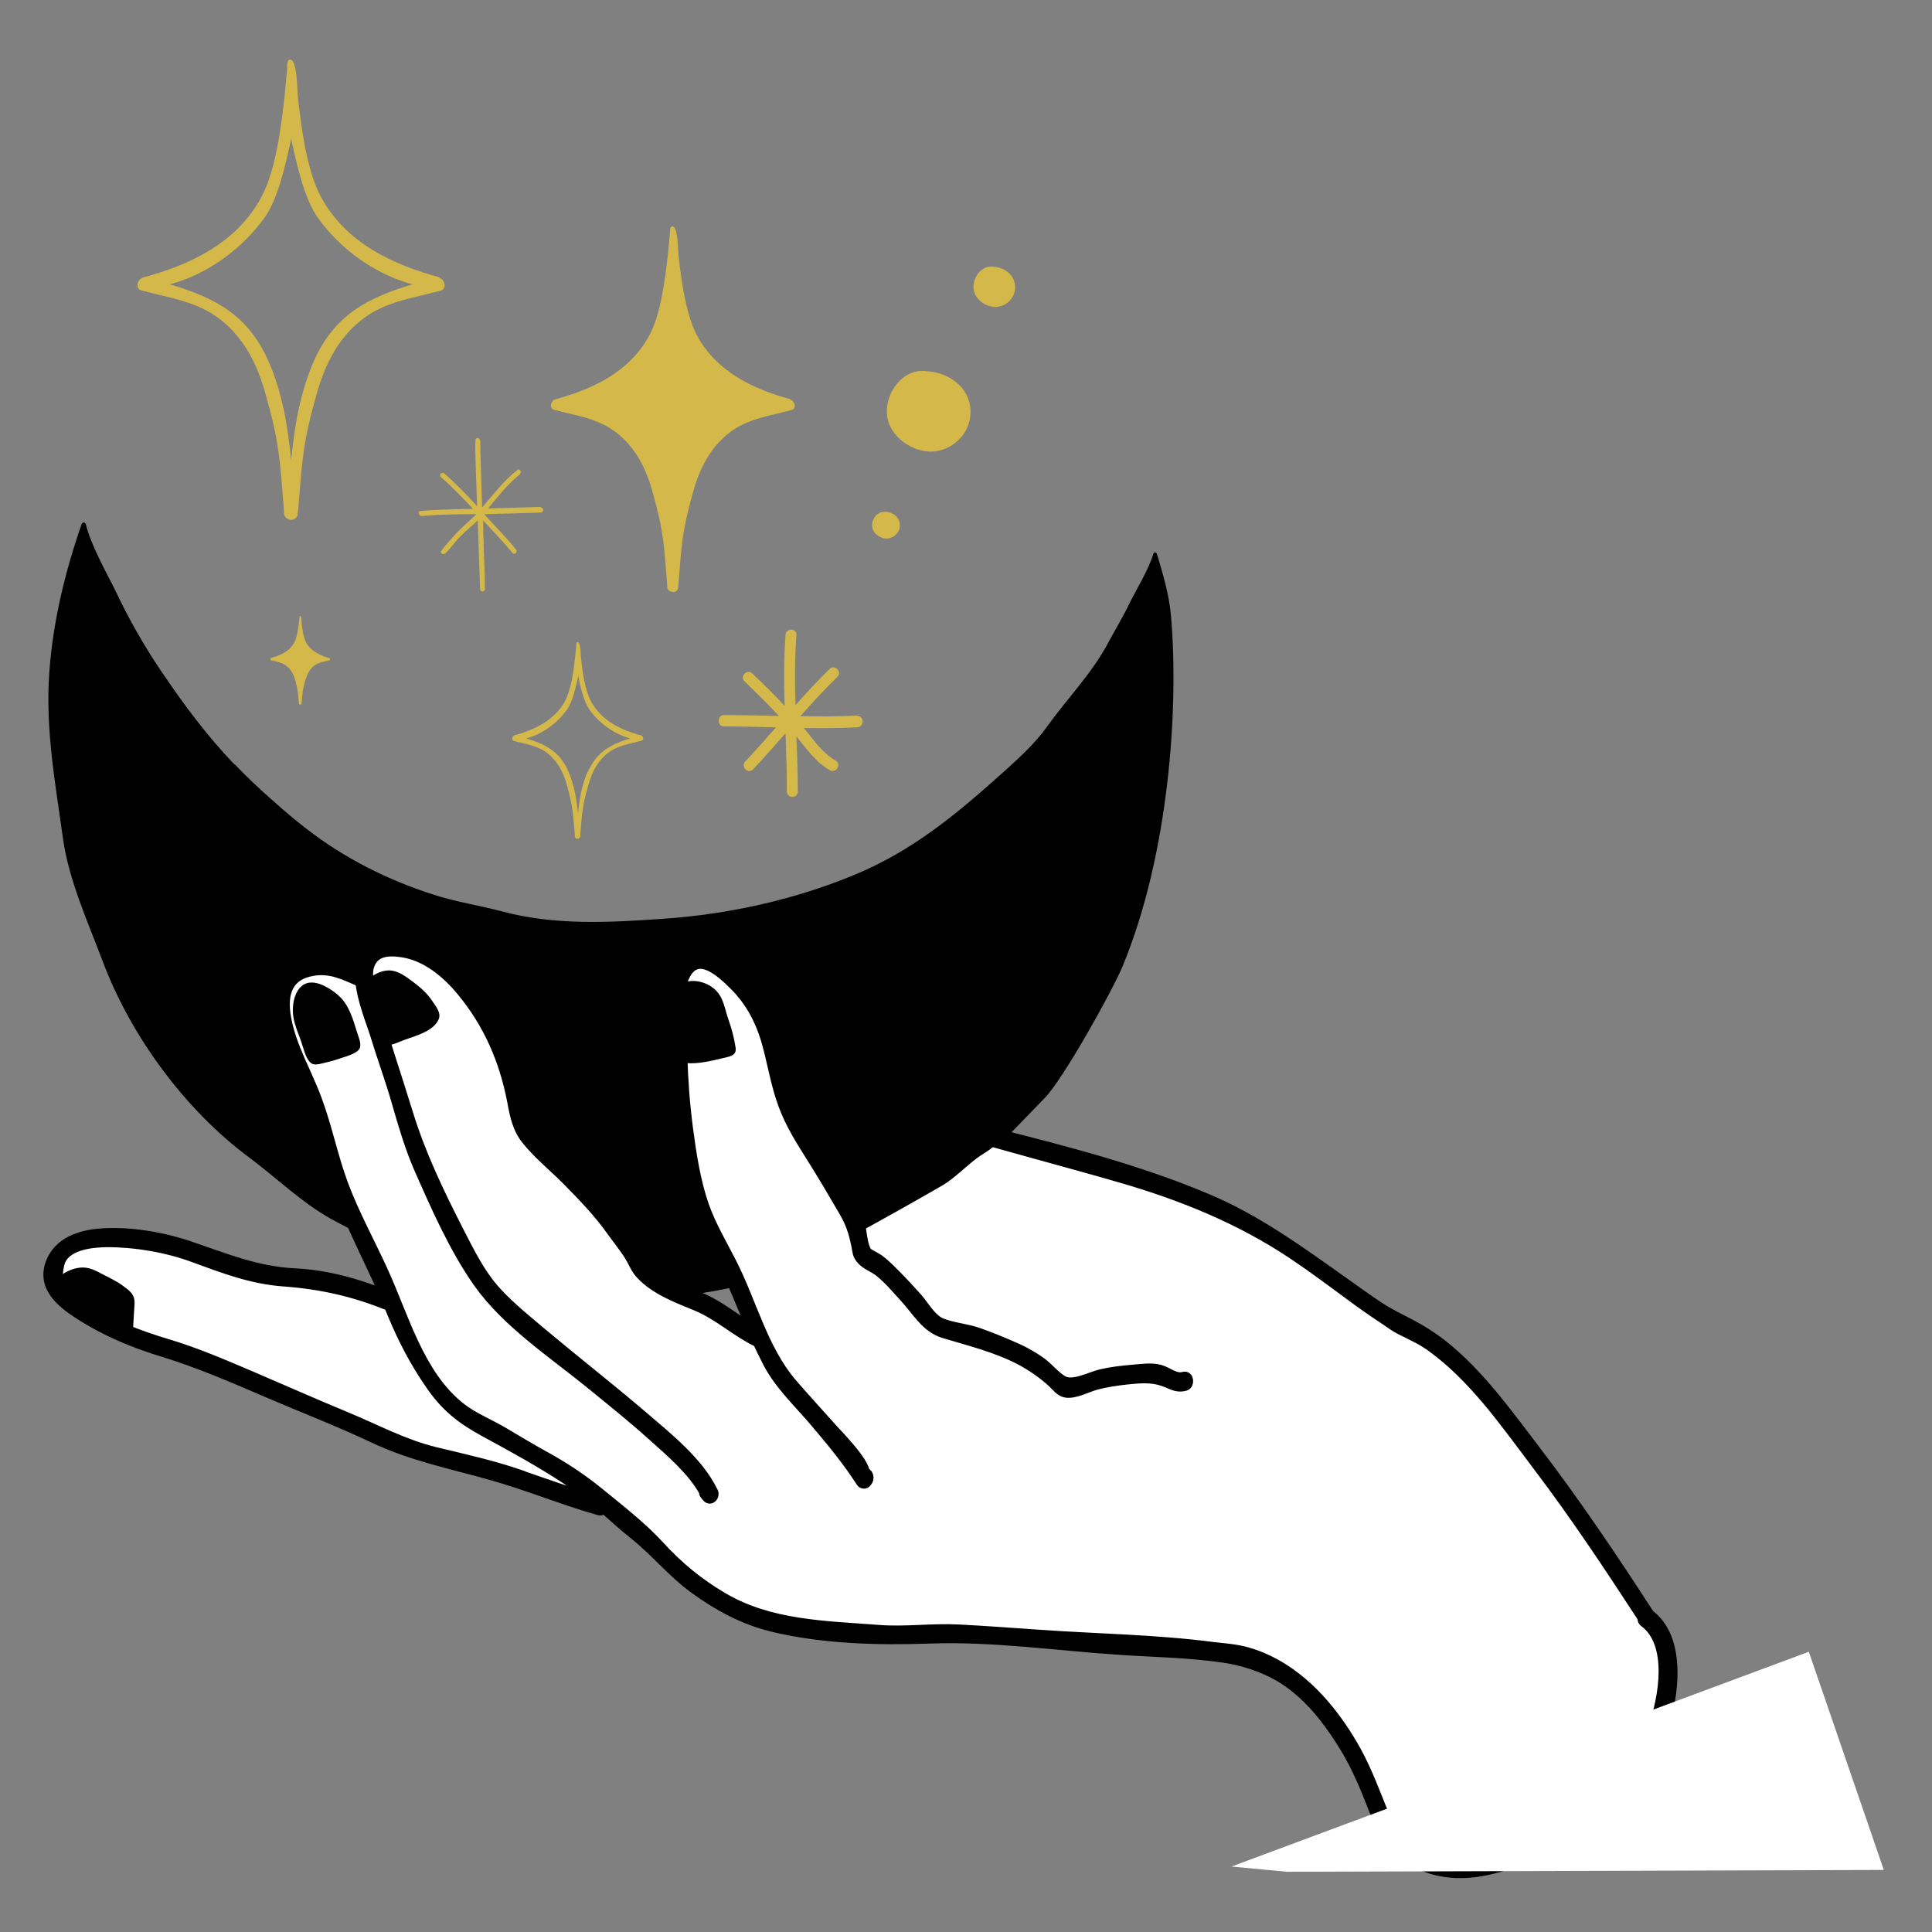 <svg viewBox="0 0 85 85" xmlns="http://www.w3.org/2000/svg" xmlns:xlink="http://www.w3.org/1999/xlink"><rect x="0" y="0" width="85" height="85" fill="#808080" stroke="none"/><clipPath id="a"><path d="m0 0h85v85h-85z"/></clipPath><g clip-path="url(#a)"><path d="m10.31 33.63c-1.2-1.26-2.2-2.59-3.23-4.12-.76-1.12-1.43-2.31-2.01-3.54-.23-.48-1.09-2-1.29-2.9-.02-.1-.16-.11-.19-.01-.73 2.1-1.26 4.29-1.42 6.51-.18 2.51.26 4.85.6 7.32.26 1.84 1.08 3.63 1.74 5.38 1.24 3.32 3.65 6.58 6.46 8.66 1.29.96 2.44 2.12 3.88 2.85.98.51 1.97 1.08 3.02 1.45 3.16 1.09 6.18 1.99 9.54 1.95 3.57-.04 7.13-.87 10.36-2.46 1.89-.93 3.65-2.11 5.25-3.49 1.02-.89 2.01-1.97 2.95-2.93.79-.8 2.98-4.72 3.42-5.79 2.04-4.92 2.48-11.37 2.13-15.4-.08-.93-.35-1.84-.62-2.74-.03-.08-.14-.09-.16 0-.19.67-.85 1.76-1.02 2.12-.31.65-.69 1.27-1.03 1.91-.73 1.32-1.77 2.37-2.64 3.59-.48.67-1.13 1.28-1.75 1.84-2.17 1.95-4.12 3.61-6.83 4.71-2.63 1.07-5.43 1.68-8.25 1.88-2.44.17-4.79.3-7.13-.32-1.01-.27-2.05-.42-3.05-.75-1.99-.64-3.89-1.59-5.56-2.89-.51-.39-1-.81-1.48-1.24-.6-.52-1.15-1.05-1.67-1.59z"/><g fill="#d4b94a"><path d="m37.72 31.48c-.83.05-1.67.04-2.51.03.53-.59 1.06-1.18 1.63-1.73.23-.22-.12-.57-.34-.35-.52.51-1.01 1.04-1.5 1.59-.03-1.03-.04-2.06.04-3.08.02-.32-.46-.32-.48 0-.08 1.03-.07 2.07-.04 3.11-.46-.49-.94-.96-1.42-1.42-.23-.22-.57.13-.34.35.51.5 1.02.99 1.51 1.52-.81-.02-1.62-.04-2.42-.04-.31 0-.31.5 0 .5.76 0 1.52.02 2.29.04-.44.5-.89 1.01-1.35 1.5-.22.23.13.58.34.35.49-.52.96-1.05 1.43-1.59.03.85.06 1.71.06 2.56 0 .32.48.32.48 0 0-.8-.03-1.61-.06-2.42.44.54.86 1.15 1.48 1.49.27.15.52-.28.24-.43-.57-.32-.98-.92-1.39-1.43.79.01 1.57.01 2.35-.03.31-.02.31-.51 0-.5z"/><path d="m43.67 11.73s-.01 0-.02 0h-.01c-.47-.03-.84.47-.81.94.03.51.58.88 1.05.83.43-.05.79-.42.78-.87 0-.55-.5-.89-1-.9z"/><path d="m38.92 22.52s0 0-.01 0c-.31-.02-.56.32-.54.62.02.34.39.59.7.55.28-.03.52-.28.52-.58 0-.37-.33-.59-.67-.6z"/><path d="m14.48 28.95c-.39-.11-.79-.29-1.01-.68-.12-.23-.17-.6-.2-.86 0-.04 0-.34-.08-.31-.02.01-.01.06-.02.08 0 .07-.01.15-.02.22-.03.26-.08.64-.2.86-.21.4-.62.58-1.01.68-.05.01-.07.1-.01.11.24.06.48.09.68.25s.31.38.38.63c.12.42.12.56.16.99v.03s.02.04.04.05h.04s.04-.02.04-.04v-.04c.04-.44.04-.57.16-.99.07-.24.18-.47.38-.63s.44-.19.68-.25c.06-.02.03-.1-.01-.11z"/><path d="m28.22 32.36c-.86-.23-1.75-.63-2.22-1.51-.27-.5-.38-1.33-.44-1.91-.01-.09-.01-.76-.17-.68-.04.02-.03.14-.04.18-.02.16-.03.33-.05.49-.06.58-.17 1.4-.44 1.91-.47.87-1.36 1.27-2.22 1.51-.1.03-.16.21-.03.25.52.14 1.05.2 1.49.55s.69.84.84 1.38c.26.94.27 1.23.35 2.19v.07c0 .06.04.1.08.11h.01s.02 0 .03 0h.03.01s.08-.05.08-.1v-.09c.08-.96.09-1.25.36-2.19.15-.54.4-1.03.84-1.38s.97-.41 1.49-.55c.13-.04.08-.22-.03-.25zm-2.37 1.59c-.25.59-.36 1.21-.42 1.85-.06-.64-.17-1.27-.42-1.85-.39-.91-1.05-1.22-1.86-1.46.68-.18 1.35-.65 1.79-1.26.26-.36.4-1.04.5-1.48.09.44.24 1.12.5 1.48.44.61 1.11 1.08 1.79 1.26-.81.24-1.47.56-1.86 1.46z"/><path d="m40.69 16.32s-.02 0-.03 0c0 0-.01 0-.02 0-.94-.05-1.68.95-1.62 1.88.06 1.01 1.17 1.76 2.11 1.66.85-.1 1.57-.83 1.57-1.73 0-1.11-1-1.78-2-1.8z"/><path d="m34.8 17.57c-1.6-.43-3.25-1.18-4.13-2.8-.5-.93-.7-2.47-.82-3.54-.02-.17-.02-1.41-.31-1.26-.08.04-.06.26-.07.34-.03.31-.06.61-.09.92-.12 1.07-.31 2.61-.82 3.54-.88 1.62-2.53 2.36-4.13 2.8-.19.05-.3.39-.05.46.97.26 1.94.37 2.76 1.02s1.28 1.55 1.56 2.56c.49 1.74.51 2.28.65 4.07 0 .05 0 .09.01.14v.03c0 .09.08.15.16.18h.02s.04.02.06.02h.06.02c.08-.04.15-.1.16-.19v-.03s0-.09.01-.14c.14-1.79.16-2.33.65-4.07.28-1 .74-1.91 1.56-2.56s1.8-.76 2.76-1.02c.25-.07.14-.4-.05-.46z"/><path d="m19.33 12.2c-2.01-.55-4.09-1.48-5.2-3.52-.64-1.17-.88-3.11-1.03-4.46-.02-.22-.02-1.77-.39-1.58-.1.05-.07.33-.08.43-.04.39-.07.77-.11 1.16-.15 1.35-.39 3.28-1.03 4.46-1.11 2.04-3.19 2.98-5.2 3.52-.24.07-.37.49-.06.57 1.22.33 2.45.47 3.48 1.29 1.03.81 1.61 1.96 1.96 3.22.62 2.19.64 2.87.82 5.13 0 .06 0 .12.01.17v.03c.01.11.1.19.2.23 0 0 .02 0 .02.01.03 0 .05.01.08.01s.05 0 .08-.01h.02c.1-.04.19-.12.2-.23v-.03c0-.06.01-.12.02-.17.18-2.25.2-2.94.82-5.13.36-1.26.93-2.41 1.96-3.22 1.03-.82 2.26-.96 3.48-1.29.31-.08.18-.51-.06-.57zm-5.54 3.73c-.59 1.37-.84 2.84-.98 4.33-.14-1.49-.39-2.96-.98-4.33-.92-2.12-2.46-2.86-4.36-3.42 1.59-.42 3.15-1.51 4.18-2.95.6-.85.94-2.43 1.16-3.46.22 1.03.56 2.61 1.16 3.46 1.02 1.44 2.59 2.53 4.18 2.95-1.9.57-3.44 1.3-4.36 3.42z"/><path d="m23.79 22.3c-.77.03-1.55.05-2.32.07.45-.53.86-1.07 1.4-1.5.11-.09 0-.28-.11-.19-.6.47-1.05 1.07-1.55 1.65-.01-.44-.09-2.73-.08-2.92 0-.14-.19-.2-.21-.06-.04.28.06 2.36.07 2.92-.46-.51-.93-.99-1.44-1.44-.11-.09-.26.06-.15.16.5.44.96.91 1.41 1.4h-.02c-.23 0-1.66.03-2.29.09-.14.01-.08.23.06.22.97-.08 1.45-.07 2.4-.08-.23.23-.47.43-.7.66-.28.26-.87.94-.86.99v.03c.02.09.13.1.19.05.25-.24.44-.53.68-.77s.51-.45.75-.69c.03 1.01.07 2.02.1 3.02 0 .08.09.14.16.1.07-.05.06-.09.05-.16 0-.07 0-.15 0-.22 0-.15 0-.29-.01-.44-.01-.39-.03-.77-.04-1.16 0-.19-.01-.39-.02-.58v-.44s0-.11-.02-.13c.44.48.9.95 1.31 1.45.09.11.24-.05.15-.16-.44-.54-.93-1.03-1.4-1.55.83-.02 1.66-.04 2.49-.07.14 0 .14-.23 0-.22z"/></g><path d="m72.31 71.36c-.07-.05-.09-.12-.08-.19-1.48-2.28-2.97-4.52-4.61-6.68-.4-.52-.79-1.05-1.18-1.57-.69-.9-1.41-1.79-2.22-2.59-.4-.39-.82-.76-1.27-1.08-.44-.32-.89-.52-1.37-.76-.24-.12-.47-.29-.69-.44-.47-.31-.92-.63-1.38-.96-.89-.64-1.76-1.31-2.67-1.92-2.33-1.56-4.9-2.6-7.57-3.37-1.8-.52-3.61-1.01-5.41-1.51-.2.24-.52.42-.75.57-.53.36-1.1.98-1.66 1.3-1.37.79-2.39 1.36-3.63 2.04.09.4.05.67.27.93.03.03.43.24.52.31.25.18.47.4.68.62.35.35.7.71 1.02 1.09.31.36.58.88 1.03 1.08.49.22 1.15.26 1.66.44.47.17.94.36 1.41.56s.91.43 1.33.73c.33.23.63.62.96.81.45.25 1.23-.17 1.69-.28s.93-.16 1.41-.2c.38-.04.8-.1 1.17 0 .34.09.7.43 1.07.31.18-.06.21.28.05.34-.27.09-.46 0-.72-.11-.63-.27-1.13-.24-1.82-.17-.48.05-.93.12-1.4.24-.36.1-.91.4-1.3.34-.25-.04-.39-.26-.56-.42-.43-.39-.93-.75-1.45-1.02-1.07-.55-2.21-.83-3.34-1.17-.81-.25-1.18-.98-1.75-1.59-.35-.38-.69-.78-1.08-1.1-.25-.2-.63-.32-.82-.57-.15-.19-.14-.32-.19-.55-.13-.65-.26-1.05-.6-1.61-.44-.74-.87-1.48-1.33-2.22-.49-.78-.97-1.52-1.29-2.39-.32-.86-.45-1.76-.7-2.64-.28-1-.73-1.9-1.46-2.63-.68-.68-1.79-1.66-2.32-.19-.2.57-.07 1.19-.04 1.77.02.51 0 1.02.02 1.53.03 1.08.11 2.15.25 3.22.15 1.13.32 2.3.7 3.38.3.87.78 1.67 1.2 2.49.9 1.75 1.39 3.84 2.68 5.35.59.7 1.22 1.37 1.83 2.05.21.24 1.57 1.62 1.33 1.95.12-.17.27.11.17.25l-.05.07c-.05.07-.15.05-.19-.01-.63-.96-1.29-1.76-2.02-2.63-.73-.86-1.58-1.64-2.1-2.66-.15-.29-.29-.59-.43-.88 0 0-.01 0-.02 0-.94-.46-1.71-1.18-2.68-1.59-.82-.35-1.81-.71-2.44-1.38-.23-.24-.29-.46-.47-.76-.24-.4-.55-.77-.82-1.15-.58-.82-1.28-1.54-1.98-2.25-.57-.58-1.21-1.1-1.73-1.72-.43-.51-.53-1.09-.66-1.74-.34-1.81-1.04-3.41-2.21-4.82-.69-.84-1.6-1.6-2.7-1.75-.58-.08-1.23-.05-1.44.65-.12.41.04.96.14 1.35.46 1.72 1.04 3.41 1.57 5.12.56 1.82 1.35 3.47 2.21 5.15.5.97.96 1.95 1.71 2.75.63.68 1.37 1.27 2.08 1.87 1.45 1.21 2.94 2.37 4.37 3.6 1.05.9 2.41 1.98 3.04 3.27 0 .02.02.03.02.04.07.15-.1.34-.22.19l-.1-.12s-.04-.08-.03-.12c-.53-.95-1.49-1.77-2.28-2.47-.9-.8-1.83-1.55-2.76-2.31-1.65-1.34-3.63-2.65-4.89-4.41-1.06-1.49-1.88-3.37-2.62-5.05-.41-.92-.7-1.92-.97-2.89-.28-.99-.65-1.95-.94-2.94-.18-.61-.57-1.54-.66-2.38-.01 0-.03 0-.04 0-.69-.3-1.27-.6-2.05-.48-1.15.18-1.42 1.02-1.23 2.12.23 1.28.9 2.38 1.35 3.58.46 1.23.71 2.53 1.17 3.76.49 1.3 1.14 2.49 1.72 3.74.94 2.05 1.61 4.61 3.43 6.06.58.46 1.31.74 1.94 1.12.59.36 1.16.71 1.77 1.03.86.47 1.67 1.01 2.43 1.63.87.71 1.85 1.47 2.62 2.31.84.91 1.73 1.65 2.8 2.28 2.09 1.23 4.54 1.25 6.87 1.43 1.17.09 2.34-.08 3.51-.02 1.18.06 2.35.15 3.53.23 2.54.18 5.14.2 7.66.54.49.06 1.03.1 1.5.23 1.8.51 3.21 1.88 4.24 3.44.12.18.24.37.35.56.54.9.89 1.83 1.28 2.8.14.34.33.7.49 1.07 1.26 1.4 2.77 1.66 4.6 1.14 1.48-.42 2.91-1.14 4.13-2.1 1.19-.94 2.2-2.16 2.74-3.62.47-1.28.9-3.69-.39-4.65z" fill="#fff"/><path d="m22.95 64.94c-1.25-.44-2.54-.72-3.82-1.03-1.39-.34-2.64-1.02-3.95-1.56-1.38-.57-2.75-1.18-4.13-1.77-1.22-.52-2.42-1.04-3.69-1.42-1.28-.38-2.51-.86-3.65-1.59-.25-.16-.54-.31-.78-.5-.16-.12-.27-.26-.35-.44-.13-.28-.06-1 .1-1.27.37-.64 1.39-.73 2.03-.74 1.24 0 2.62.23 3.79.66 1.34.49 2.57.97 4 1.07 1.64.12 3.1.45 4.64 1.08.06.14.12.28.18.43.45 1.08.96 2.05 1.62 3.01.67.99 1.37 1.54 2.4 2.1 1.2.65 2.46 1.34 3.61 2.1.44.29.84.61 1.23.95-1.09-.32-2.15-.7-3.22-1.07z" fill="#fff"/><path d="m72.53 71.07s0-.05-.02-.07c-1.6-2.47-3.23-4.89-5.02-7.23-.58-.76-1.15-1.53-1.76-2.27-.71-.86-1.48-1.69-2.36-2.37-.43-.33-.88-.61-1.36-.86s-1-.5-1.45-.81c-.49-.33-.96-.67-1.44-1.01-1.93-1.37-3.86-2.78-6.04-3.69-6.02-2.54-12.66-3.24-18.69-5.72-.03-.01-.05 0-.08 0-.32-1.29-.59-2.57-1.49-3.63-.5-.59-2.13-2.28-2.85-1.16-.36.56-.36 1.47-.33 2.11.05 1.12.05 2.24.12 3.35.1 1.5.25 3.1.65 4.6-1.98-.82-3.92-2.43-4.27-4.74-.19-1.24.52-2.82 1.94-2.11.48.24.92.81 1.5.61.16-.06.12-.4-.05-.34-.53.18-1.22-.62-1.74-.76-.34-.09-.7-.09-1.02.08-.69.37-.96 1.47-.94 2.21.08 2.57 2.41 4.52 4.52 5.39.06.03.11 0 .14-.05.14.46.3.92.5 1.35.46 1.01 1.04 1.95 1.47 2.98.22.53.44 1.06.67 1.59-.77-.43-1.43-1.02-2.26-1.38-.92-.4-2.12-.76-2.69-1.66-.92-1.43-1.89-2.7-3.09-3.9-.66-.66-1.71-1.37-2.05-2.26-.33-.87-.37-1.85-.68-2.73-.55-1.56-1.42-3.08-2.69-4.15-.76-.64-2.87-1.69-3.59-.45-.14.24-.2.51-.2.81-.87-.38-1.61-.66-2.56-.37-.75.23-1.07.8-1.09 1.58-.03 1.01.39 2.07.8 2.97.56 1.25.98 2.48 1.35 3.81.6 2.19 1.67 4.16 2.59 6.21-1.3-.51-2.6-.88-4.01-.95-1.67-.08-3.08-.67-4.64-1.2-1.23-.41-2.64-.65-3.93-.55-.84.07-1.78.36-2.13 1.26-.4 1.05.46 1.73 1.21 2.22 1.16.75 2.39 1.27 3.71 1.67 1.57.48 3.07 1.13 4.58 1.78 1.56.67 3.15 1.28 4.69 2.01 1.7.8 3.4 1.13 5.2 1.64 1.6.45 3.13 1.09 4.72 1.54.09.02.15-.04.17-.12.46.4.91.82 1.39 1.2.93.74 1.65 1.65 2.62 2.36 1.06.77 2.16 1.37 3.43 1.68 2.23.54 4.66.6 6.94.52 2.78-.1 5.62.32 8.39.5 1.51.1 3.02.12 4.52.34.83.12 1.71.4 2.44.82.76.44 1.41 1.06 1.96 1.75.37.46.7.96 1.01 1.47.49.82.85 1.69 1.2 2.59.14.36.32.7.47 1.05.05.11.11.17.17.26.16.25.3.45.54.64.26.21.55.38.85.52.91.43 1.93.46 2.89.26 1.87-.39 3.72-1.34 5.19-2.58 1.35-1.15 2.41-2.68 2.81-4.45.3-1.33.39-3.23-.78-4.15zm-49.58-6.13c-1.25-.44-2.54-.72-3.82-1.03-1.39-.34-2.64-1.02-3.95-1.56-1.38-.57-2.75-1.18-4.13-1.77-1.22-.52-2.42-1.04-3.69-1.42-1.28-.38-2.51-.86-3.65-1.59-.25-.16-.54-.31-.78-.5-.16-.12-.27-.26-.35-.44-.13-.28-.06-1 .1-1.27.37-.64 1.39-.73 2.03-.74 1.24 0 2.62.23 3.79.66 1.34.49 2.57.97 4 1.07 1.64.12 3.1.45 4.64 1.08.06.14.12.28.18.43.45 1.08.96 2.05 1.62 3.01.67.99 1.37 1.54 2.4 2.1 1.2.65 2.46 1.34 3.61 2.1.44.29.84.61 1.23.95-1.09-.32-2.15-.7-3.22-1.07zm49.74 11.07c-.54 1.46-1.55 2.68-2.74 3.62-1.22.96-2.65 1.68-4.13 2.1-1.83.52-3.33.26-4.6-1.14-.17-.37-.36-.73-.49-1.07-.39-.97-.74-1.9-1.28-2.8-.11-.19-.23-.38-.35-.56-1.03-1.56-2.44-2.93-4.24-3.44-.47-.14-1.01-.17-1.5-.23-2.53-.33-5.12-.36-7.66-.54-1.18-.08-2.35-.17-3.53-.23-1.17-.06-2.34.11-3.51.02-2.34-.18-4.78-.2-6.87-1.43-1.07-.63-1.96-1.36-2.8-2.28-.76-.83-1.74-1.59-2.62-2.31-.77-.63-1.57-1.16-2.43-1.63-.6-.33-1.18-.68-1.77-1.03-.63-.38-1.36-.66-1.94-1.12-1.83-1.45-2.49-4.02-3.43-6.06-.58-1.26-1.23-2.44-1.72-3.74-.46-1.23-.71-2.53-1.17-3.76-.44-1.2-1.12-2.3-1.35-3.58-.2-1.1.07-1.94 1.23-2.12.77-.12 1.36.18 2.05.48h.04c.08.84.47 1.77.66 2.38.3.99.66 1.95.94 2.94.28.97.57 1.97.97 2.89.74 1.68 1.56 3.55 2.62 5.05 1.25 1.76 3.24 3.07 4.89 4.41.93.76 1.87 1.51 2.76 2.31.78.7 1.75 1.52 2.28 2.47 0 .04 0 .09.03.12l.1.12c.12.15.29-.05.22-.19 0-.01-.01-.02-.02-.04-.63-1.29-1.99-2.37-3.04-3.27-1.44-1.23-2.92-2.39-4.37-3.6-.71-.6-1.45-1.19-2.08-1.87-.74-.8-1.21-1.78-1.71-2.75-.86-1.69-1.65-3.33-2.21-5.15-.52-1.7-1.11-3.39-1.57-5.12-.1-.39-.27-.94-.14-1.35.21-.7.86-.73 1.44-.65 1.1.15 2.01.91 2.7 1.75 1.16 1.41 1.86 3.01 2.21 4.82.12.65.23 1.23.66 1.74.52.63 1.16 1.15 1.73 1.72.7.71 1.4 1.43 1.98 2.25.27.38.58.75.82 1.15.18.3.24.52.47.76.63.68 1.62 1.04 2.44 1.38.98.41 1.74 1.14 2.68 1.59h.02c.14.3.28.59.43.88.52 1.02 1.38 1.8 2.1 2.66.74.87 1.4 1.67 2.02 2.63.04.06.14.08.19.01l.05-.07c.1-.14-.05-.43-.17-.25.24-.33-1.12-1.72-1.33-1.95-.61-.68-1.23-1.36-1.83-2.05-1.29-1.51-1.78-3.6-2.68-5.35-.42-.82-.89-1.61-1.2-2.49-.37-1.07-.55-2.25-.7-3.38-.14-1.07-.22-2.14-.25-3.22-.01-.51 0-1.02-.02-1.53-.02-.58-.16-1.21.04-1.77.53-1.47 1.64-.49 2.32.19.73.73 1.19 1.62 1.46 2.63.24.89.38 1.78.7 2.64.32.87.8 1.61 1.29 2.39.46.73.89 1.47 1.33 2.22.34.57.47.97.6 1.61.05.23.03.36.19.55.2.25.58.37.82.57.4.32.74.73 1.08 1.1.57.61.94 1.35 1.75 1.59 1.13.34 2.28.62 3.34 1.17.51.27 1.02.62 1.45 1.02.17.16.32.38.56.42.39.06.94-.24 1.3-.34.46-.12.92-.19 1.4-.24.68-.07 1.19-.11 1.82.17.25.11.45.19.72.11.16-.05.13-.39-.05-.34-.38.12-.73-.22-1.07-.31-.38-.1-.79-.03-1.17 0-.47.04-.94.09-1.41.2-.46.11-1.24.54-1.69.28-.34-.19-.64-.58-.96-.81-.42-.3-.85-.53-1.33-.73-.46-.2-.93-.39-1.41-.56-.52-.19-1.17-.23-1.66-.44-.45-.2-.72-.72-1.03-1.08-.33-.37-.67-.74-1.02-1.09-.22-.22-.44-.44-.68-.62-.1-.07-.5-.28-.52-.31-.26-.31-.23-1.05-.39-1.44-.76-1.83-2.24-3.28-2.94-5.13-.14-.38-.25-.76-.35-1.15 1.04.43 2.07.89 3.17 1.13 1.35.29 2.72.69 4.04 1.09 2.54.76 5.11 1.42 7.66 2.16 2.66.77 5.24 1.81 7.57 3.37.91.61 1.79 1.27 2.67 1.92.45.33.91.65 1.38.96.22.15.45.32.69.44.48.24.93.44 1.37.76.45.33.87.69 1.27 1.08.81.79 1.53 1.68 2.22 2.59.4.52.79 1.05 1.18 1.57 1.64 2.16 3.13 4.41 4.61 6.68 0 .07 0 .14.08.19 1.28.96.86 3.37.39 4.65z" stroke="#000" stroke-miterlimit="10" stroke-width=".5"/><path d="m29.72 44.18c0-.32.03-.76.33-.92.43-.23 1.06-.04 1.39.26.42.38.44.89.63 1.4.13.36.23.77.29 1.15.06.36-.2.4-.54.48-.51.12-1.1.27-1.63.22-.23-.02-.24-.11-.28-.36-.06-.37 0-.76-.04-1.13-.02-.24-.08-.49-.12-.73-.02-.13-.09-.28-.04-.37z"/><path d="m16.06 43.53c-.19-.3.36-.63.56-.72.58-.26.96-.05 1.46.32.35.26.69.53.93.9.14.21.4.51.3.79-.2.53-1 .75-1.46.91-.22.07-.66.31-.91.25-.24-.06-.34-.48-.39-.68-.08-.35-.19-.69-.29-1.03-.04-.15-.34-.74-.2-.72z"/><path d="m14.89 43.8c.45.38.64 1.03.81 1.59.06.21.25.6.09.79-.15.18-.53.29-.75.36-.25.09-.5.16-.76.22-.19.04-.45.14-.61 0-.23-.19-.33-.69-.43-.97-.12-.34-.27-.67-.33-1.03s-.02-.84.18-1.16c.45-.74 1.31-.22 1.8.19z"/><path d="m2.52 56.66s-.03-.1-.03-.16c-.01-.42.63-.66.9-.71.4-.08.69.04 1.04.23.32.17.65.31.95.53s.56.38.54.81c-.02.27-.03.55-.05.82-.02.25.01.54-.23.54-.4 0-.79-.42-1.14-.59-.41-.19-.76-.38-1.11-.68-.24-.21-.74-.42-.87-.78z"/><path d="m79.58 72.67-25.4 9.45 2.44.23 26.26-.08z" fill="#fff"/></g></svg>